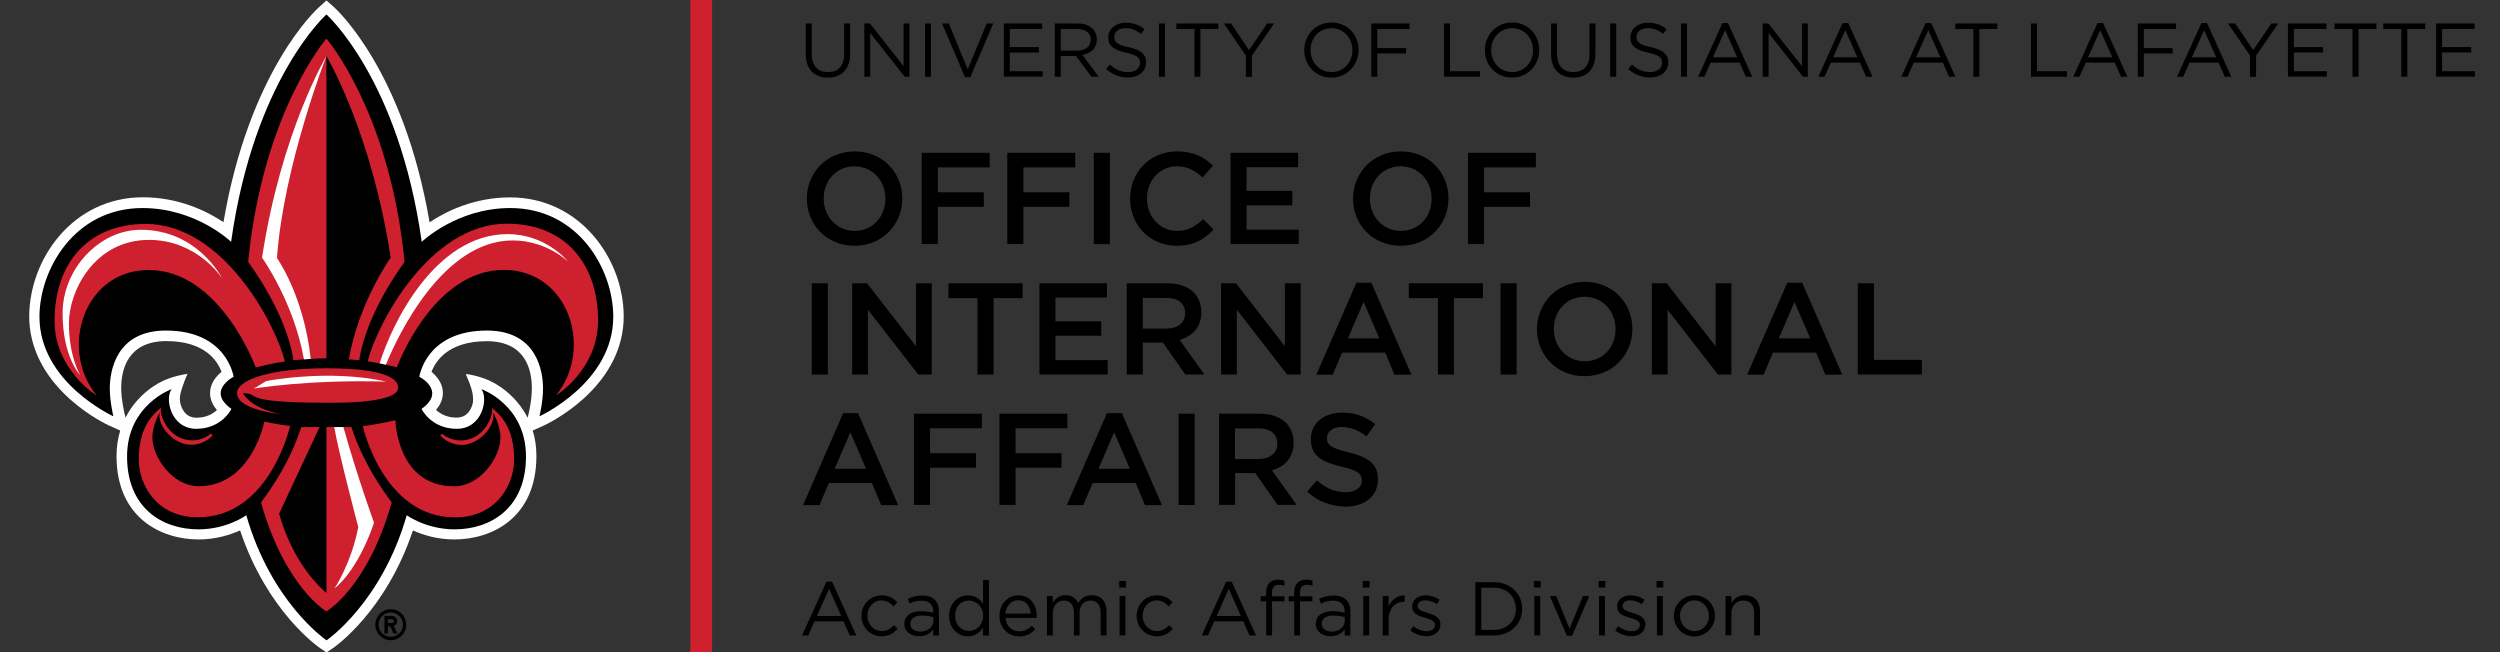 <?xml version="1.0" encoding="utf-8"?>
<!-- Generator: Adobe Illustrator 27.7.0, SVG Export Plug-In . SVG Version: 6.00 Build 0)  -->
<svg version="1.1" id="Layer_1" xmlns="http://www.w3.org/2000/svg" xmlns:xlink="http://www.w3.org/1999/xlink" x="0px" y="0px"
	 viewBox="0 0 230 60" style="enable-background:new 0 0 230 60;" xml:space="preserve">
<rect x="0" y="0" width="230" height="60" fill="#333333" stroke="none"/>
<style type="text/css">
	.st0{clip-path:url(#SVGID_00000073699989829843445670000001499633936243259269_);}
	.st1{fill:#FFFFFF;}
	.st2{fill:#CE202F;}
	.st3{fill:none;stroke:#CE202F;stroke-width:2;stroke-miterlimit:10;}
</style>
<g>
	<g>
		<defs>
			<polyline id="SVGID_1_" points="60,60 0,60 0,0 60,0 			"/>
		</defs>
		<clipPath id="SVGID_00000029744248922587964930000014063637138970198942_">
			<use xlink:href="#SVGID_1_"  style="overflow:visible;"/>
		</clipPath>
		<g style="clip-path:url(#SVGID_00000029744248922587964930000014063637138970198942_);">
			<path class="st1" d="M46.93,18.16c-3.33,0-5.92,1.3-7.41,2.29C37.14,6.49,30.97,0.87,30.7,0.63l-0.66-0.59l-0.66,0.59
				c-0.27,0.24-6.44,5.85-8.82,19.81c-1.49-0.99-4.08-2.29-7.41-2.29c-6.46,0-10.46,5.7-10.46,10.98c0,2.76,1.29,5.38,3.72,7.57
				c1.79,1.61,3.57,2.43,3.65,2.46l1,0.45c-0.21,0.7-0.34,1.48-0.34,2.34c0,5.67,4.07,7.68,7.56,7.68c1.6,0,2.93-0.44,3.81-0.83
				c2.5,7.47,7.18,10.71,7.39,10.85l0.56,0.38l0.56-0.38c0.21-0.14,4.89-3.38,7.39-10.85c0.88,0.4,2.2,0.83,3.81,0.83
				c3.48,0,7.55-2.01,7.55-7.68c0-0.86-0.12-1.64-0.34-2.34l1-0.45c0.07-0.03,1.86-0.85,3.65-2.46c2.44-2.2,3.72-4.81,3.72-7.57
				C57.39,23.86,53.39,18.16,46.93,18.16 M19.33,36.02c-0.03,0.45,0.07,1.06,0.63,1.7c-0.36,0.34-0.97,0.71-1.88,0.71
				c-0.55,0-0.98-0.24-1.25-0.72c-0.34-0.59-0.3-1.11-0.25-1.37c0.15-0.79,0.67-1.94,0.67-1.94s-0.64,0.04-1.75,0.43
				c-1.12,0.39-2.91,1.54-3.95,3.59l-0.1-0.4c0-0.01-0.3-1.24-0.3-2.32c0-1.61,0.54-4.32,4.16-4.32c3.55,0,4.71,1.84,5.07,2.83
				C19.91,34.6,19.39,35.2,19.33,36.02 M48.64,38.03l-0.1,0.4c-1.04-2.05-2.83-3.2-3.94-3.59c-1.11-0.4-1.75-0.43-1.75-0.43
				s0.61,1.35,0.65,1.97c0.03,0.41,0.08,0.77-0.25,1.33c-0.27,0.47-0.69,0.71-1.25,0.71c-0.92,0-1.52-0.37-1.89-0.71
				c0.56-0.64,0.66-1.26,0.63-1.7c-0.06-0.81-0.58-1.42-1.04-1.8c0.36-0.97,1.52-2.82,5.08-2.82c3.62,0,4.15,2.71,4.15,4.32
				C48.94,36.8,48.64,38.02,48.64,38.03"/>
			<path d="M36.54,57.14c0-0.27-0.22-0.48-0.48-0.48h-0.69v1.62h0.31v-0.66h0.22l0.31,0.66h0.34l-0.32-0.69
				C36.4,57.53,36.54,57.35,36.54,57.14 M36.06,57.32h-0.38v-0.35h0.38c0.1,0,0.17,0.08,0.17,0.18
				C36.23,57.24,36.15,57.32,36.06,57.32"/>
			<path d="M35.95,56.05c-0.78,0-1.42,0.64-1.42,1.42c0,0.79,0.64,1.43,1.42,1.43c0.79,0,1.42-0.64,1.42-1.43
				C37.38,56.68,36.74,56.05,35.95,56.05 M35.95,58.59c-0.62,0-1.12-0.5-1.12-1.12c0-0.62,0.5-1.12,1.12-1.12
				c0.62,0,1.12,0.5,1.12,1.12C37.07,58.08,36.57,58.59,35.95,58.59"/>
			<path d="M46.95,19.14c-4.94,0-8.15,3.11-8.15,3.11C36.68,7.22,30.03,1.33,30.03,1.33s-6.65,5.9-8.77,20.92
				c0,0-3.21-3.11-8.15-3.11c-6.27,0-9.48,5.67-9.48,10.01c0,6.05,6.8,9.15,6.8,9.15s-0.33-1.34-0.33-2.56
				c0-1.56,0.55-5.33,5.16-5.33c5.63,0,6.23,4.25,6.23,4.25s-2.53,1.3-0.2,2.96c0,0-0.87,1.83-3.23,1.83c-2.36,0-2.92-2.8-2.27-3.65
				c0,0-4.1,1.44-4.1,6.2c0,4.76,3.26,6.7,6.57,6.7c2.63,0,4.4-1.3,4.4-1.3c2.31,8.08,7.38,11.51,7.38,11.51s5.06-3.43,7.38-11.51
				c0,0,1.77,1.3,4.4,1.3c3.31,0,6.57-1.94,6.57-6.7c0-4.76-4.1-6.2-4.1-6.2c0.65,0.85,0.1,3.65-2.27,3.65
				c-2.36,0-3.24-1.83-3.24-1.83c2.33-1.66-0.2-2.96-0.2-2.96s0.59-4.25,6.22-4.25c4.61,0,5.16,3.77,5.16,5.33
				c0,1.22-0.33,2.56-0.33,2.56s6.79-3.09,6.79-9.15C56.43,24.8,53.22,19.14,46.95,19.14"/>
			<path class="st2" d="M30.03,3.55c0,0,5.85,6.76,7.19,20.55c0,0-3.5,4.59-4.17,9.04c0,0-0.42-0.04-0.96-0.08
				c0.91-5.23,3.85-9.36,3.85-9.36c-1.76-11.58-5.91-18.55-5.91-18.55v27.81c-0.35,0-0.9,0.03-1.44,0.06
				c-0.18,0.01-0.43,0.03-0.63,0.04C27.41,33.1,27,33.14,27,33.14c-0.67-4.45-4.17-9.04-4.17-9.04
				C24.18,10.31,30.03,3.55,30.03,3.55 M25.87,38.1c0,0-4.06-0.35-4.06-1.94c0-1.23,3.13-2.28,8.22-2.28c2.58,0,6.6,0.24,6.6,1.79
				c0,1.56-6.6,1.38-6.6,1.38c-8.29,0-5.88-0.87-7.69-0.87C23.31,37.74,25.87,38.1,25.87,38.1 M13.68,24.84
				c-5.95,0-8.29,7.27-4.78,11.55c0,0-3.88-2.36-3.88-6.87c0-5.22,3.01-8.92,8.39-8.92c7.12,0,11.97,9.25,12.8,12.66
				c-1.28,0.17-2.68,0.55-2.68,0.55S20.27,24.84,13.68,24.84 M18.2,47.59c-3.76,0-5.43-2.95-5.43-5.32c0-3.04,1.35-4.18,2.05-4.77
				c-0.19,0.63,0.65,3.01,2.9,3.01c1.01,0,1.69-0.62,1.69-0.62l0.15,0.16c0,0-0.69,0.87-2,0.87c-1.49,0-3.11-1.65-2.87-2.98
				c0,0-0.67,1.14-0.67,2.33c0,1.72,1.8,4.46,4.26,4.46c4.89,0,6.04-5.95,6.04-5.95s1.2,0.29,2.37,0.4
				C26.68,39.19,24.84,47.59,18.2,47.59 M30.03,56.25c0,0-3.81-2.2-6.02-10.04c0,0,2.46-3.03,3.71-6.92h1.68l-3.72,7.97
				c1.4,5.02,4.35,7.29,4.35,7.29V39.29h0.72c0.33,0,0.49,0,0.84,0h0.74c1.26,3.89,3.71,6.92,3.71,6.92
				C33.84,54.05,30.03,56.25,30.03,56.25 M41.78,44.74c2.46,0,4.26-2.74,4.26-4.46c0-1.19-0.67-2.33-0.67-2.33
				c0.24,1.33-1.38,2.98-2.87,2.98c-1.3,0-1.99-0.87-1.99-0.87l0.15-0.16c0,0,0.68,0.62,1.69,0.62c2.25,0,3.09-2.38,2.9-3.01
				c0.7,0.59,2.05,1.73,2.05,4.77c0,2.36-1.67,5.32-5.43,5.32c-6.64,0-8.49-8.4-8.49-8.4c1.16-0.11,3-0.54,3-0.54
				S36.5,44.74,41.78,44.74 M51.15,36.38c3.5-4.28,1.17-11.55-4.78-11.55c-6.58,0-9.86,8.96-9.86,8.96s-0.42-0.11-1.01-0.24
				c-0.2-0.03-0.36-0.07-0.57-0.12c-0.35-0.07-0.72-0.14-1.1-0.19c0.84-3.41,5.69-12.66,12.8-12.66c5.39,0,8.39,3.71,8.39,8.92
				C55.02,34.02,51.15,36.38,51.15,36.38"/>
			<path class="st1" d="M24.11,23.7c0,0,2.94,4.13,3.85,9.36c0.2-0.01,0.42-0.03,0.63-0.04c-0.65-5.88-3.11-9.28-3.11-9.28
				c0.6-8.49,4.55-18.58,4.55-18.58S25.87,12.12,24.11,23.7"/>
			<path class="st1" d="M34.41,48.09c0,0-1.52-4.18-2.82-8.8h-0.84c0.37,2.24,2.21,9.2,2.21,9.2c-0.62,3.28-2.18,5.64-2.18,5.64
				S32.86,52.65,34.41,48.09"/>
			<path class="st1" d="M23.36,35.75c0,0,4.9-0.85,12.2-0.64c-5.35-1.19-11.08-0.05-11.08-0.05L23.36,35.75z"/>
			<path class="st1" d="M13.71,22.07c4.46,0,6.72,3.53,6.72,3.53s-2.23-4.46-7.47-4.46c-3.83,0-7.2,3.61-7.2,7.67
				c0,4.06,1.61,5.69,1.61,5.69s-1.03-1.7-1.03-4.74C6.34,26.73,8.72,22.07,13.71,22.07"/>
			<path class="st1" d="M46.7,21.54c-6.7,0-10.69,8.34-11.77,11.89c0.2,0.04,0.4,0.08,0.57,0.12c1.15-2.8,5.28-11.43,11.67-11.43
				c3.11,0,5.09,1.95,5.09,1.95S50.28,21.54,46.7,21.54"/>
		</g>
	</g>
</g>
<line class="st3" x1="64.51" y1="60" x2="64.51" y2="0"/>
<g>
	<path d="M74.13,5.01V2.16h0.55v2.82c0,1.06,0.56,1.65,1.5,1.65c0.9,0,1.48-0.55,1.48-1.62V2.16h0.55v2.81
		c0,1.43-0.82,2.17-2.05,2.17C74.96,7.14,74.13,6.39,74.13,5.01z"/>
	<path d="M79.52,2.16h0.52l3.09,3.93V2.16h0.54v4.9h-0.44l-3.17-4.02v4.02h-0.54V2.16z"/>
	<path d="M85.1,2.16h0.55v4.9H85.1V2.16z"/>
	<path d="M86.67,2.16h0.62l1.74,4.22l1.75-4.22h0.6L89.27,7.1h-0.49L86.67,2.16z"/>
	<path d="M92.34,2.16h3.54v0.5H92.9v1.67h2.68v0.5H92.9v1.72h3.03v0.5h-3.58V2.16z"/>
	<path d="M97.03,2.16h2.11c0.6,0,1.09,0.18,1.39,0.49c0.24,0.24,0.38,0.58,0.38,0.97v0.01c0,0.81-0.56,1.29-1.33,1.43l1.51,2h-0.68
		l-1.42-1.91h-1.4v1.91h-0.55V2.16z M99.09,4.66c0.74,0,1.26-0.38,1.26-1.01V3.64c0-0.6-0.46-0.97-1.25-0.97h-1.51v1.99H99.09z"/>
	<path d="M101.77,6.35l0.34-0.41c0.51,0.46,1,0.69,1.68,0.69c0.66,0,1.09-0.35,1.09-0.83V5.78c0-0.46-0.25-0.71-1.27-0.93
		c-1.13-0.25-1.65-0.61-1.65-1.42V3.43c0-0.77,0.68-1.34,1.61-1.34c0.71,0,1.23,0.2,1.72,0.6l-0.32,0.43
		c-0.46-0.37-0.91-0.53-1.42-0.53c-0.64,0-1.04,0.35-1.04,0.79v0.01c0,0.46,0.25,0.72,1.33,0.95c1.09,0.24,1.6,0.64,1.6,1.39v0.01
		c0,0.84-0.7,1.39-1.67,1.39C103,7.13,102.36,6.87,101.77,6.35z"/>
	<path d="M106.62,2.16h0.55v4.9h-0.55V2.16z"/>
	<path d="M109.88,2.67h-1.65V2.16h3.86v0.51h-1.65v4.39h-0.55V2.67z"/>
	<path d="M114.63,5.12l-2.04-2.96h0.67l1.65,2.45l1.67-2.45h0.64l-2.04,2.96v1.95h-0.56V5.12z"/>
	<path d="M119.99,4.62V4.61c0-1.35,1.02-2.54,2.51-2.54c1.49,0,2.49,1.17,2.49,2.52v0.01c0,1.35-1.02,2.54-2.51,2.54
		C120.99,7.14,119.99,5.97,119.99,4.62z M124.42,4.62V4.61c0-1.11-0.81-2.02-1.93-2.02c-1.12,0-1.92,0.9-1.92,2.01v0.01
		c0,1.11,0.81,2.02,1.93,2.02C123.62,6.63,124.42,5.74,124.42,4.62z"/>
	<path d="M126.16,2.16h3.52v0.51h-2.97v1.75h2.65v0.5h-2.65v2.14h-0.55V2.16z"/>
	<path d="M132.85,2.16h0.55v4.39h2.76v0.51h-3.31V2.16z"/>
	<path d="M136.61,4.62V4.61c0-1.35,1.02-2.54,2.51-2.54s2.49,1.17,2.49,2.52v0.01c0,1.35-1.02,2.54-2.51,2.54
		C137.61,7.14,136.61,5.97,136.61,4.62z M141.04,4.62V4.61c0-1.11-0.81-2.02-1.93-2.02c-1.12,0-1.92,0.9-1.92,2.01v0.01
		c0,1.11,0.81,2.02,1.93,2.02C140.24,6.63,141.04,5.74,141.04,4.62z"/>
	<path d="M142.7,5.01V2.16h0.55v2.82c0,1.06,0.56,1.65,1.5,1.65c0.9,0,1.48-0.55,1.48-1.62V2.16h0.55v2.81
		c0,1.43-0.82,2.17-2.05,2.17C143.53,7.14,142.7,6.39,142.7,5.01z"/>
	<path d="M148.14,2.16h0.55v4.9h-0.55V2.16z"/>
	<path d="M149.8,6.35l0.34-0.41c0.51,0.46,1,0.69,1.68,0.69c0.66,0,1.09-0.35,1.09-0.83V5.78c0-0.46-0.25-0.71-1.27-0.93
		C150.52,4.61,150,4.24,150,3.44V3.43c0-0.77,0.68-1.34,1.61-1.34c0.71,0,1.23,0.2,1.72,0.6l-0.32,0.43
		c-0.46-0.37-0.91-0.53-1.42-0.53c-0.64,0-1.04,0.35-1.04,0.79v0.01c0,0.46,0.25,0.72,1.33,0.95c1.09,0.24,1.6,0.64,1.6,1.39v0.01
		c0,0.84-0.7,1.39-1.67,1.39C151.03,7.13,150.39,6.87,149.8,6.35z"/>
	<path d="M154.65,2.16h0.55v4.9h-0.55V2.16z"/>
	<path d="M158.46,2.12h0.52l2.23,4.94h-0.59l-0.57-1.3h-2.67l-0.58,1.3h-0.57L158.46,2.12z M159.82,5.27l-1.11-2.5l-1.12,2.5H159.82
		z"/>
	<path d="M162.17,2.16h0.52l3.09,3.93V2.16h0.54v4.9h-0.44l-3.17-4.02v4.02h-0.54V2.16z"/>
	<path d="M169.52,2.12h0.52l2.23,4.94h-0.59l-0.57-1.3h-2.67l-0.58,1.3h-0.57L169.52,2.12z M170.88,5.27l-1.11-2.5l-1.12,2.5H170.88
		z"/>
	<path d="M177.15,2.12h0.52l2.23,4.94h-0.59l-0.57-1.3h-2.67l-0.58,1.3h-0.57L177.15,2.12z M178.51,5.27l-1.11-2.5l-1.12,2.5H178.51
		z"/>
	<path d="M181.54,2.67h-1.65V2.16h3.86v0.51h-1.65v4.39h-0.55V2.67z"/>
	<path d="M186.85,2.16h0.55v4.39h2.76v0.51h-3.31V2.16z"/>
	<path d="M192.97,2.12h0.52l2.23,4.94h-0.59l-0.57-1.3h-2.67l-0.58,1.3h-0.57L192.97,2.12z M194.33,5.27l-1.11-2.5l-1.12,2.5H194.33
		z"/>
	<path d="M196.68,2.16h3.52v0.51h-2.97v1.75h2.65v0.5h-2.65v2.14h-0.55V2.16z"/>
	<path d="M202.53,2.12h0.52l2.23,4.94h-0.6l-0.57-1.3h-2.67l-0.58,1.3h-0.57L202.53,2.12z M203.89,5.27l-1.11-2.5l-1.12,2.5H203.89z
		"/>
	<path d="M207.01,5.12l-2.04-2.96h0.67l1.65,2.45l1.67-2.45h0.64l-2.04,2.96v1.95h-0.56V5.12z"/>
	<path d="M210.49,2.16h3.54v0.5h-2.99v1.67h2.68v0.5h-2.68v1.72h3.03v0.5h-3.58V2.16z"/>
	<path d="M216.42,2.67h-1.65V2.16h3.86v0.51h-1.65v4.39h-0.55V2.67z"/>
	<path d="M220.91,2.67h-1.65V2.16h3.86v0.51h-1.65v4.39h-0.55V2.67z"/>
	<path d="M224.12,2.16h3.54v0.5h-2.99v1.67h2.68v0.5h-2.68v1.72h3.03v0.5h-3.58V2.16z"/>
	<path d="M74.23,18.29v-0.02c0-2.36,1.82-4.34,4.4-4.34s4.38,1.95,4.38,4.32v0.02c0,2.36-1.82,4.34-4.4,4.34
		C76.03,22.6,74.23,20.65,74.23,18.29z M81.46,18.29v-0.02c0-1.63-1.19-2.97-2.85-2.97c-1.67,0-2.83,1.32-2.83,2.95v0.02
		c0,1.63,1.19,2.97,2.85,2.97C80.29,21.24,81.46,19.92,81.46,18.29z"/>
	<path d="M84.8,14.06h6.25v1.34h-4.77v2.29h4.23v1.34h-4.23v3.42H84.8V14.06z"/>
	<path d="M92.67,14.06h6.25v1.34h-4.77v2.29h4.23v1.34h-4.23v3.42h-1.48V14.06z"/>
	<path d="M100.63,14.06h1.48v8.4h-1.48V14.06z"/>
	<path d="M103.97,18.29v-0.02c0-2.39,1.79-4.34,4.32-4.34c1.56,0,2.49,0.54,3.3,1.31l-0.95,1.09c-0.68-0.62-1.39-1.03-2.36-1.03
		c-1.58,0-2.76,1.31-2.76,2.95v0.02c0,1.64,1.16,2.97,2.77,2.97c1.03,0,1.69-0.41,2.41-1.08l0.95,0.96
		c-0.88,0.91-1.83,1.49-3.41,1.49C105.78,22.6,103.97,20.7,103.97,18.29z"/>
	<path d="M113.21,14.06h6.22v1.32h-4.75v2.18h4.21v1.33h-4.21v2.24h4.81v1.32h-6.28V14.06z"/>
	<path d="M124.48,18.29v-0.02c0-2.36,1.82-4.34,4.4-4.34c2.58,0,4.38,1.95,4.38,4.32v0.02c0,2.36-1.82,4.34-4.4,4.34
		S124.48,20.65,124.48,18.29z M131.71,18.29v-0.02c0-1.63-1.19-2.97-2.85-2.97s-2.83,1.32-2.83,2.95v0.02
		c0,1.63,1.19,2.97,2.85,2.97C130.55,21.24,131.71,19.92,131.71,18.29z"/>
	<path d="M135.05,14.06h6.25v1.34h-4.77v2.29h4.23v1.34h-4.23v3.42h-1.47V14.06z"/>
	<path d="M74.68,26.06h1.48v8.4h-1.48V26.06z"/>
	<path d="M78.4,26.06h1.37l4.5,5.8v-5.8h1.45v8.4h-1.24l-4.63-5.97v5.97H78.4V26.06z"/>
	<path d="M89.93,27.43h-2.67v-1.37h6.82v1.37h-2.67v7.03h-1.48V27.43z"/>
	<path d="M95.62,26.06h6.22v1.32H97.1v2.18h4.21v1.33H97.1v2.24h4.81v1.32h-6.28V26.06z"/>
	<path d="M103.66,26.06h3.74c1.06,0,1.88,0.31,2.42,0.84c0.44,0.46,0.7,1.08,0.7,1.81v0.02c0,1.38-0.83,2.21-1.99,2.54l2.27,3.18
		h-1.75l-2.06-2.93h-1.85v2.93h-1.48V26.06z M107.3,30.23c1.06,0,1.73-0.55,1.73-1.4V28.8c0-0.9-0.65-1.39-1.74-1.39h-2.15v2.82
		H107.3z"/>
	<path d="M112.34,26.06h1.37l4.5,5.8v-5.8h1.45v8.4h-1.24l-4.63-5.97v5.97h-1.45V26.06z"/>
	<path d="M124.79,26.01h1.37l3.69,8.46h-1.56l-0.85-2.03h-3.97l-0.86,2.03h-1.51L124.79,26.01z M126.9,31.13l-1.45-3.36l-1.44,3.36
		H126.9z"/>
	<path d="M132.28,27.43h-2.67v-1.37h6.82v1.37h-2.67v7.03h-1.47V27.43z"/>
	<path d="M138.05,26.06h1.48v8.4h-1.48V26.06z"/>
	<path d="M141.4,30.29v-0.02c0-2.36,1.82-4.34,4.4-4.34c2.58,0,4.38,1.96,4.38,4.32v0.02c0,2.36-1.82,4.34-4.4,4.34
		S141.4,32.65,141.4,30.29z M148.63,30.29v-0.02c0-1.63-1.19-2.97-2.85-2.97s-2.83,1.32-2.83,2.95v0.02c0,1.63,1.19,2.97,2.85,2.97
		C147.47,33.24,148.63,31.92,148.63,30.29z"/>
	<path d="M151.97,26.06h1.37l4.5,5.8v-5.8h1.45v8.4h-1.24l-4.63-5.97v5.97h-1.45V26.06z"/>
	<path d="M164.43,26.01h1.37l3.69,8.46h-1.56l-0.85-2.03h-3.97l-0.86,2.03h-1.51L164.43,26.01z M166.54,31.13l-1.45-3.36l-1.44,3.36
		H166.54z"/>
	<path d="M170.93,26.06h1.47v7.05h4.41v1.34h-5.89V26.06z"/>
	<path d="M77.57,38.01h1.37l3.69,8.46h-1.56l-0.85-2.03h-3.97l-0.86,2.03h-1.51L77.57,38.01z M79.68,43.13l-1.45-3.36l-1.44,3.36
		H79.68z"/>
	<path d="M84.08,38.06h6.25v1.34h-4.77v2.29h4.23v1.34h-4.23v3.42h-1.48V38.06z"/>
	<path d="M91.95,38.06h6.25v1.34h-4.77v2.29h4.23v1.34h-4.23v3.42h-1.48V38.06z"/>
	<path d="M101.84,38.01h1.37l3.69,8.46h-1.56l-0.85-2.03h-3.97l-0.86,2.03h-1.51L101.84,38.01z M103.95,43.13l-1.45-3.36l-1.44,3.36
		H103.95z"/>
	<path d="M108.43,38.06h1.48v8.4h-1.48V38.06z"/>
	<path d="M112.15,38.06h3.74c1.06,0,1.88,0.31,2.42,0.84c0.44,0.46,0.7,1.08,0.7,1.81v0.02c0,1.38-0.83,2.21-1.99,2.54l2.27,3.18
		h-1.75l-2.06-2.93h-1.85v2.93h-1.48V38.06z M115.78,42.23c1.06,0,1.73-0.55,1.73-1.4V40.8c0-0.9-0.65-1.39-1.74-1.39h-2.15v2.82
		H115.78z"/>
	<path d="M120.26,45.24l0.89-1.05c0.8,0.7,1.62,1.09,2.65,1.09c0.91,0,1.49-0.43,1.49-1.06v-0.02c0-0.6-0.34-0.92-1.9-1.28
		c-1.79-0.43-2.79-0.96-2.79-2.51v-0.02c0-1.44,1.2-2.43,2.87-2.43c1.22,0,2.19,0.37,3.05,1.06l-0.79,1.12
		c-0.76-0.56-1.51-0.86-2.28-0.86c-0.86,0-1.37,0.44-1.37,1v0.02c0,0.65,0.38,0.94,2,1.32c1.78,0.43,2.69,1.07,2.69,2.46v0.02
		c0,1.57-1.24,2.51-3,2.51C122.48,46.58,121.26,46.14,120.26,45.24z"/>
	<path d="M76.03,53.52h0.52l2.23,4.94h-0.6l-0.57-1.3h-2.67l-0.58,1.3h-0.57L76.03,53.52z M77.39,56.67l-1.11-2.5l-1.12,2.5H77.39z"
		/>
	<path d="M79.25,56.67v-0.01c0-1.02,0.8-1.89,1.86-1.89c0.69,0,1.11,0.29,1.45,0.64l-0.36,0.38c-0.29-0.3-0.61-0.55-1.1-0.55
		c-0.74,0-1.3,0.62-1.3,1.4v0.01c0,0.78,0.57,1.41,1.33,1.41c0.46,0,0.82-0.23,1.11-0.54l0.34,0.32c-0.36,0.41-0.8,0.7-1.48,0.7
		C80.05,58.54,79.25,57.68,79.25,56.67z"/>
	<path d="M83.2,57.41V57.4c0-0.76,0.63-1.17,1.55-1.17c0.46,0,0.79,0.06,1.11,0.15v-0.13c0-0.65-0.4-0.99-1.08-0.99
		c-0.43,0-0.76,0.11-1.1,0.27l-0.16-0.44c0.4-0.18,0.79-0.3,1.32-0.3c0.51,0,0.9,0.13,1.17,0.4c0.25,0.25,0.37,0.59,0.37,1.06v2.21
		h-0.52v-0.55c-0.25,0.33-0.67,0.62-1.31,0.62C83.88,58.54,83.2,58.15,83.2,57.41z M85.87,57.13v-0.35
		c-0.27-0.08-0.62-0.15-1.06-0.15c-0.68,0-1.06,0.29-1.06,0.75v0.01c0,0.46,0.42,0.72,0.91,0.72C85.32,58.11,85.87,57.7,85.87,57.13
		z"/>
	<path d="M87.32,56.66v-0.01c0-1.18,0.86-1.88,1.73-1.88c0.67,0,1.11,0.36,1.39,0.77v-2.18h0.54v5.11h-0.54v-0.73
		c-0.29,0.43-0.72,0.81-1.39,0.81C88.18,58.54,87.32,57.85,87.32,56.66z M90.45,56.65v-0.01c0-0.83-0.64-1.39-1.31-1.39
		c-0.7,0-1.27,0.52-1.27,1.39v0.01c0,0.85,0.59,1.4,1.27,1.4C89.82,58.05,90.45,57.49,90.45,56.65z"/>
	<path d="M91.95,56.66v-0.01c0-1.04,0.74-1.88,1.74-1.88c1.07,0,1.69,0.85,1.69,1.91c0,0.07,0,0.11-0.01,0.17H92.5
		c0.08,0.79,0.63,1.23,1.27,1.23c0.5,0,0.85-0.2,1.14-0.51l0.34,0.3c-0.36,0.41-0.81,0.68-1.49,0.68
		C92.76,58.54,91.95,57.78,91.95,56.66z M94.83,56.45c-0.06-0.66-0.43-1.23-1.16-1.23c-0.63,0-1.11,0.53-1.18,1.23H94.83z"/>
	<path d="M96.32,54.84h0.54v0.61c0.24-0.36,0.56-0.69,1.17-0.69c0.59,0,0.97,0.32,1.16,0.72c0.26-0.4,0.64-0.72,1.27-0.72
		c0.83,0,1.34,0.56,1.34,1.46v2.24h-0.54v-2.12c0-0.7-0.35-1.09-0.94-1.09c-0.55,0-1,0.41-1,1.12v2.09H98.8v-2.13
		c0-0.68-0.36-1.08-0.93-1.08c-0.57,0-1.01,0.48-1.01,1.14v2.07h-0.54V54.84z"/>
	<path d="M102.97,53.45h0.62v0.6h-0.62V53.45z M103,54.84h0.54v3.62H103V54.84z"/>
	<path d="M104.57,56.67v-0.01c0-1.02,0.8-1.89,1.86-1.89c0.69,0,1.11,0.29,1.45,0.64l-0.36,0.38c-0.29-0.3-0.61-0.55-1.1-0.55
		c-0.74,0-1.3,0.62-1.3,1.4v0.01c0,0.78,0.57,1.41,1.33,1.41c0.46,0,0.82-0.23,1.11-0.54l0.34,0.32c-0.36,0.41-0.8,0.7-1.48,0.7
		C105.37,58.54,104.57,57.68,104.57,56.67z"/>
	<path d="M112.8,53.52h0.52l2.23,4.94h-0.6l-0.57-1.3h-2.67l-0.58,1.3h-0.57L112.8,53.52z M114.16,56.67l-1.11-2.5l-1.12,2.5H114.16
		z"/>
	<path d="M116.48,55.32h-0.5v-0.47h0.5v-0.31c0-0.41,0.11-0.73,0.32-0.93c0.18-0.18,0.45-0.28,0.78-0.28c0.25,0,0.42,0.03,0.59,0.09
		v0.47c-0.2-0.06-0.34-0.09-0.52-0.09c-0.42,0-0.63,0.25-0.63,0.77v0.29h1.15v0.46h-1.14v3.14h-0.54V55.32z M119.06,55.32h-0.5
		v-0.47h0.5v-0.31c0-0.41,0.11-0.73,0.31-0.93c0.19-0.18,0.45-0.28,0.78-0.28c0.25,0,0.43,0.03,0.6,0.09v0.47
		c-0.19-0.06-0.34-0.09-0.52-0.09c-0.43,0-0.63,0.25-0.63,0.77v0.29h1.14v0.46h-1.14v3.14h-0.53V55.32z"/>
	<path d="M121.05,57.41V57.4c0-0.76,0.63-1.17,1.55-1.17c0.46,0,0.79,0.06,1.11,0.15v-0.13c0-0.65-0.4-0.99-1.08-0.99
		c-0.43,0-0.76,0.11-1.1,0.27l-0.16-0.44c0.4-0.18,0.79-0.3,1.32-0.3c0.51,0,0.9,0.13,1.17,0.4c0.25,0.25,0.37,0.59,0.37,1.06v2.21
		h-0.52v-0.55c-0.25,0.33-0.67,0.62-1.31,0.62C121.73,58.54,121.05,58.15,121.05,57.41z M123.72,57.13v-0.35
		c-0.27-0.08-0.62-0.15-1.06-0.15c-0.68,0-1.06,0.29-1.06,0.75v0.01c0,0.46,0.42,0.72,0.91,0.72
		C123.17,58.11,123.72,57.7,123.72,57.13z"/>
	<path d="M125.39,53.45H126v0.6h-0.62V53.45z M125.42,54.84h0.54v3.62h-0.54V54.84z"/>
	<path d="M127.21,54.84h0.54v0.95c0.27-0.6,0.79-1.04,1.48-1.01v0.58h-0.04c-0.79,0-1.44,0.57-1.44,1.66v1.44h-0.54V54.84z"/>
	<path d="M129.75,58l0.27-0.39c0.39,0.29,0.83,0.46,1.25,0.46c0.43,0,0.75-0.22,0.75-0.58v-0.01c0-0.36-0.43-0.5-0.9-0.64
		c-0.57-0.16-1.2-0.36-1.2-1.02v-0.01c0-0.62,0.52-1.04,1.23-1.04c0.44,0,0.93,0.15,1.3,0.4l-0.25,0.41
		c-0.34-0.22-0.72-0.35-1.07-0.35c-0.43,0-0.7,0.22-0.7,0.53v0.01c0,0.34,0.45,0.48,0.93,0.62c0.56,0.17,1.16,0.39,1.16,1.04v0.01
		c0,0.69-0.57,1.09-1.29,1.09C130.73,58.53,130.16,58.33,129.75,58z"/>
	<path d="M135.73,53.56h1.7c1.54,0,2.61,1.06,2.61,2.44v0.01c0,1.38-1.06,2.45-2.61,2.45h-1.7V53.56z M136.28,54.07v3.88h1.15
		c1.24,0,2.03-0.84,2.03-1.93v-0.01c0-1.09-0.79-1.94-2.03-1.94H136.28z"/>
	<path d="M141.12,53.45h0.62v0.6h-0.62V53.45z M141.16,54.84h0.54v3.62h-0.54V54.84z"/>
	<path d="M142.59,54.84h0.59l1.22,3l1.23-3h0.58l-1.58,3.65h-0.48L142.59,54.84z"/>
	<path d="M147.07,53.45h0.62v0.6h-0.62V53.45z M147.11,54.84h0.54v3.62h-0.54V54.84z"/>
	<path d="M148.6,58l0.27-0.39c0.39,0.29,0.83,0.46,1.25,0.46c0.43,0,0.75-0.22,0.75-0.58v-0.01c0-0.36-0.43-0.5-0.9-0.64
		c-0.57-0.16-1.2-0.36-1.2-1.02v-0.01c0-0.62,0.52-1.04,1.23-1.04c0.44,0,0.93,0.15,1.3,0.4l-0.25,0.41
		c-0.34-0.22-0.72-0.35-1.07-0.35c-0.43,0-0.7,0.22-0.7,0.53v0.01c0,0.34,0.45,0.48,0.93,0.62c0.56,0.17,1.16,0.39,1.16,1.04v0.01
		c0,0.69-0.57,1.09-1.29,1.09C149.58,58.53,149.01,58.33,148.6,58z"/>
	<path d="M152.4,53.45h0.62v0.6h-0.62V53.45z M152.44,54.84h0.54v3.62h-0.54V54.84z"/>
	<path d="M154,56.67v-0.01c0-1.02,0.8-1.89,1.89-1.89c1.09,0,1.88,0.85,1.88,1.88v0.01c0,1.02-0.81,1.89-1.9,1.89
		C154.79,58.54,154,57.69,154,56.67z M157.22,56.67v-0.01c0-0.78-0.58-1.42-1.34-1.42c-0.78,0-1.32,0.64-1.32,1.4v0.01
		c0,0.78,0.57,1.41,1.34,1.41C156.68,58.06,157.22,57.43,157.22,56.67z"/>
	<path d="M158.75,54.84h0.54v0.63c0.24-0.39,0.62-0.71,1.24-0.71c0.88,0,1.39,0.59,1.39,1.45v2.25h-0.54v-2.12
		c0-0.67-0.36-1.09-1-1.09c-0.62,0-1.09,0.46-1.09,1.13v2.07h-0.54V54.84z"/>
</g>
<g>
</g>
<g>
</g>
<g>
</g>
<g>
</g>
<g>
</g>
<g>
</g>
</svg>
